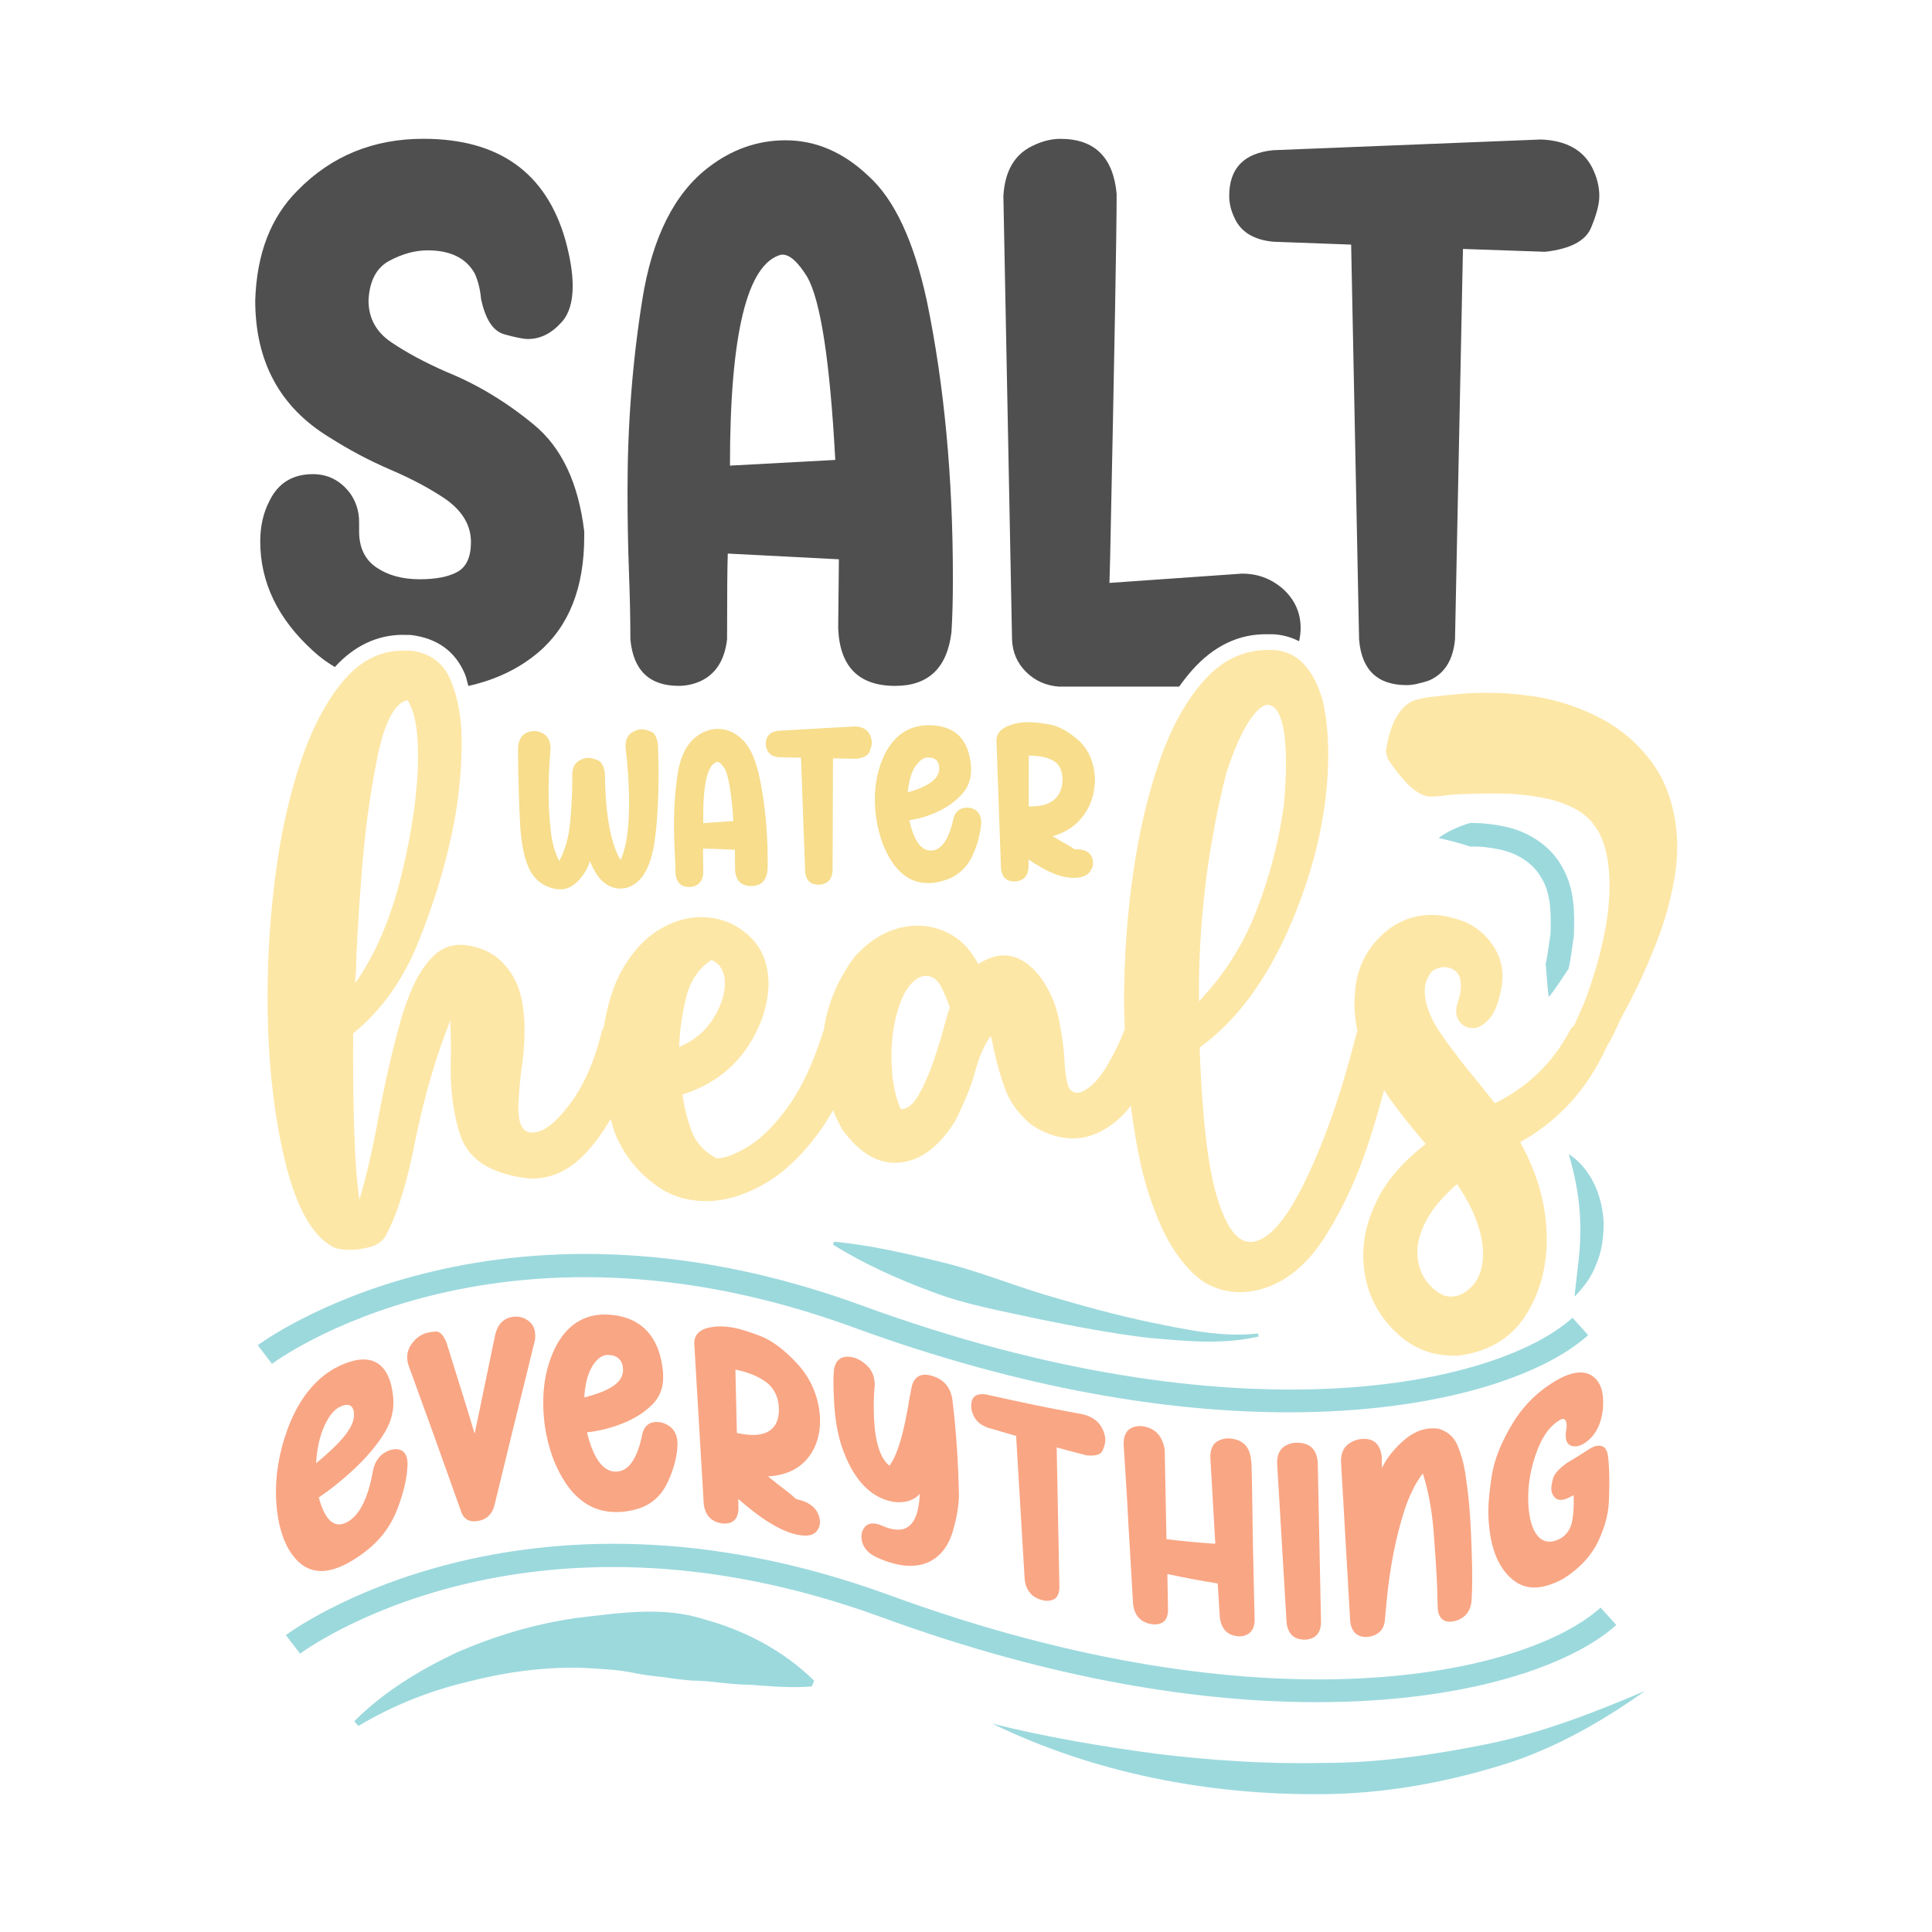 <?xml version="1.0" encoding="utf-8"?>
<!-- Generator: Adobe Illustrator 24.0.1, SVG Export Plug-In . SVG Version: 6.00 Build 0)  -->
<svg version="1.1" id="Layer_1" xmlns="http://www.w3.org/2000/svg" xmlns:xlink="http://www.w3.org/1999/xlink" x="0px" y="0px"
	 viewBox="0 0 864 864" style="enable-background:new 0 0 864 864;" xml:space="preserve">
<style type="text/css">
	.st0{fill:#F7DD8C;}
	.st1{fill:#F9A684;}
	.st2{fill:#9CD9DD;}
	.st3{fill:#4F4F50;}
	.st4{fill:#FDE7A7;}
</style>
<g>
	<g>
		<g>
			<path class="st0" d="M277.83,397.37c-6.1,0.1-10.75-4-13.97-12.26c-1.47,4.34-3.81,7.8-7.04,10.38
				c-1.83,1.45-3.88,2.18-6.16,2.22c-1.79,0.03-3.7-0.37-5.75-1.2c-4.1-1.66-7.08-4.85-8.94-9.56c-1.87-4.7-3-11.09-3.41-19.13
				c-0.42-8.02-0.69-16.69-0.85-26l-0.03-7.75c0.31-3.34,1.7-5.51,4.14-6.53c0.98-0.4,1.96-0.6,2.95-0.61
				c1.36-0.03,2.69,0.33,3.99,1.04c2.24,1.21,3.39,3.41,3.44,6.6l0.01,0.29c-0.68,7.51-0.96,14.92-0.85,22.19
				c0.07,4.38,0.38,9.15,0.93,14.36c0.55,5.2,1.81,9.75,3.78,13.66c2.69-4.79,4.35-10.8,4.98-18.01c0.61-7.23,0.91-13.69,0.88-19.42
				l-0.01-0.83c-0.05-3.27,1.05-5.55,3.31-6.8c1.28-0.71,2.58-1.06,3.87-1.09c1.05-0.01,2.43,0.31,4.17,1
				c1.74,0.68,2.82,2.71,3.25,6.1l0.02,1.3c0.29,17.55,2.62,30,6.98,37.32c2.74-5.9,4-15.27,3.79-28.16
				c-0.12-7.32-0.64-14.73-1.56-22.15l-0.01-0.29c-0.05-3.26,1.02-5.5,3.23-6.71c1.27-0.75,2.6-1.15,3.95-1.17
				c0.99-0.01,2.35,0.3,4.08,0.95c1.74,0.64,2.82,2.63,3.25,5.96l0.2,7.1c0.22,13.49-0.27,24.95-1.47,34.4
				c-1.42,11.3-4.78,18.41-10.1,21.33C281.24,396.84,279.56,397.35,277.83,397.37z"/>
			<path class="st0" d="M336.13,396.23c-4.68,0.07-7.16-2.39-7.42-7.38l-0.05-8.86l-14.24-0.52c-0.04,1.54-0.01,5.24,0.08,11.1
				c-0.26,2.66-1.34,4.46-3.24,5.41c-0.91,0.45-1.87,0.68-2.85,0.7c-3.76,0.05-5.86-1.91-6.29-5.9c-0.04-2.54-0.15-5.45-0.33-8.77
				c-0.18-3.33-0.29-6.85-0.35-10.54c-0.14-8.37,0.35-16.58,1.49-24.61c1.14-8.03,3.86-13.76,8.18-17.22
				c2.98-2.39,6.26-3.61,9.83-3.68c3.87-0.05,7.44,1.43,10.7,4.46c3.38,2.97,5.95,8.3,7.75,16.04c2.4,10.8,3.7,22.72,3.91,35.71
				c0.05,2.77,0.03,5.11-0.07,7.02C342.75,393.82,340.39,396.16,336.13,396.23z M314.51,368.11l13.47-0.95
				c-0.89-12.75-2.22-20.62-3.99-23.6c-1.2-1.88-2.26-2.82-3.18-2.81h-0.18C316.27,341.97,314.23,351.11,314.51,368.11z"/>
			<path class="st0" d="M366.26,395.63c-3.76,0.07-5.82-1.87-6.2-5.8l-1.85-51l-9.99-0.2c-2.53-0.2-4.21-1.23-5.04-3.07
				c-0.45-0.9-0.68-1.81-0.7-2.74c-0.06-3.57,1.79-5.58,5.54-6.01l34.25-1.95c3.2,0.08,5.41,1.24,6.62,3.5
				c0.63,1.21,0.96,2.45,0.98,3.68c0.02,1.05-0.31,2.41-1,4.1c-0.68,1.72-2.62,2.77-5.82,3.19l-10.53-0.19l-0.2,50.48
				c-0.2,2.65-1.25,4.43-3.14,5.32C368.23,395.38,367.25,395.62,366.26,395.63z"/>
			<path class="st0" d="M415.33,394.93c-8.99,0.14-15.84-5.69-20.53-17.51c-2.25-6.07-3.44-12.45-3.55-19.16
				c-0.13-7.83,1.42-14.97,4.64-21.44c4.36-8.2,10.72-12.37,19.11-12.5c11.95-0.07,18.36,6.15,19.25,18.63l0.02,1.3
				c0.07,4.31-1.36,8.03-4.3,11.15c-2.94,3.14-6.5,5.67-10.68,7.61c-4.19,1.95-8.41,3.2-12.65,3.76c2.06,9.16,5.28,13.69,9.65,13.62
				c4.68-0.07,8.06-4.88,10.12-14.4c0.87-3.15,2.88-4.76,6.02-4.81c1.36-0.01,2.65,0.35,3.9,1.15c1.62,1.08,2.45,3.01,2.5,5.78
				c-0.48,5.13-1.8,10-3.97,14.62c-2.17,4.64-5.52,8-10.04,10.1C421.38,394.18,418.22,394.88,415.33,394.93z M405.97,354.31
				c9.45-2.6,14.14-6.2,14.07-10.76c-0.05-3.2-1.75-4.81-5.07-4.81c-2.22,0.04-4.29,1.66-6.2,4.9
				C407.26,346.5,406.33,350.07,405.97,354.31z"/>
			<path class="st0" d="M453.85,394.2c-3.7,0.07-5.76-1.87-6.2-5.8l-2.04-57.27c0.07-3.27,2.22-5.59,6.45-6.95
				c2.26-0.78,4.79-1.19,7.55-1.23c2.28-0.04,5.48,0.3,9.59,1.01c4.11,0.7,8.39,3,12.87,6.9c4.47,3.89,7.01,9.5,7.62,16.81
				c0.04,6.55-1.61,12.14-4.95,16.77c-3.34,4.65-8.02,7.83-14.02,9.52l3.82,2.25c3.29,1.79,5.19,2.93,5.69,3.41
				c0.12,0.14,0.38,0.19,0.74,0.19c3.88-0.07,6.33,1.12,7.36,3.57c0.32,0.79,0.48,1.6,0.5,2.39c0.02,1.42-0.48,2.82-1.5,4.19
				c-1.33,1.69-3.65,2.56-6.98,2.62c-5.67,0.08-12.46-2.67-20.37-8.26l-0.03,3.89c-0.27,2.65-1.35,4.43-3.25,5.32
				C455.79,393.95,454.84,394.18,453.85,394.2z M461.52,360.62c9.12-0.15,13.67-4.39,13.66-12.71c-0.31-3.94-1.83-6.59-4.56-7.96
				c-2.73-1.38-6.26-2.06-10.57-2.05l-0.01,22.73L461.52,360.62z"/>
		</g>
	</g>
	<g>
		<g>
			<g>
				<path class="st1" d="M154.05,699.78c-11.06,5.43-19.6,3.08-25.68-8.24c-2.94-5.93-4.57-13.04-4.91-21.45
					c-0.39-9.78,1.22-20.21,5.03-30.68c4.93-13.56,12.79-23.53,23.07-28.46c14.59-7,22.82-1.43,24.29,13.93
					c0.03,0.64,0.04,0.96,0.06,1.61c0.21,5.4-1.45,10.66-4.98,15.92c-3.54,5.28-7.85,10.19-12.95,14.92
					c-5.1,4.74-10.24,8.85-15.43,12.34c2.79,10.2,6.88,13.84,12.25,11.24c5.76-2.78,9.78-10.49,12.04-23.48
					c0.98-4.41,3.41-7.4,7.29-8.83c1.67-0.62,3.33-0.7,4.85-0.21c2.01,0.65,3.31,3,3.27,6.29c-0.08,6.28-1.93,13.26-4.47,19.98
					c-2.56,6.73-6.61,12.63-12.1,17.33C161.65,695.44,157.61,698.04,154.05,699.78z M141.36,654.39
					c11.51-9.54,17.18-16.27,16.95-21.98c-0.16-4.01-2.34-5.17-6.38-3.24c-2.72,1.3-5.35,4.71-7.48,9.95
					C142.66,643.55,141.68,648.76,141.36,654.39z"/>
				<path class="st1" d="M213.94,680.16c-4.14,0.76-6.79-0.8-7.95-4.82c-9.39-26.46-14.08-39.5-23.43-65.14
					c-0.27-1-0.43-1.96-0.46-2.89c-0.1-2.47,0.74-4.81,2.51-6.99c1.76-2.18,3.87-3.61,6.31-4.28c0.61-0.17,1.85-0.37,3.74-0.58
					c1.88-0.22,3.55,1.43,5,4.9c0.59,1.87,0.88,2.81,1.46,4.68c2.31,7.64,4.87,15.5,7.3,23.39c2.49,8.09,3.7,12.46,3.86,12.66
					c3.69-17.87,5.53-26.75,9.23-44.41c1.2-4.73,3.95-7.39,8.26-7.83c2.38-0.24,4.55,0.36,6.5,1.8c1.95,1.44,2.97,3.48,3.07,6.09
					c0.03,0.84,0.06,1.84-0.13,2.67c-0.09,0.38-1.03,4.05-2.69,10.98c-6.19,24.94-9.27,37.52-15.44,62.97
					C220,677.26,217.62,679.49,213.94,680.16z"/>
				<path class="st1" d="M274.22,676.17c-11.29-0.47-20.03-7.69-26.24-22.31c-3-7.51-4.67-15.44-5-23.85
					c-0.39-9.78,1.27-18.99,5.17-27c5.01-10.29,13.14-15.65,23.6-15.12c14.93,0.74,23.27,9.82,24.75,25.58
					c0.03,0.64,0.04,0.96,0.06,1.61c0.21,5.4-1.48,9.81-5.09,13.29c-3.61,3.5-8.01,6.22-13.22,8.26
					c-5.21,2.05-10.46,3.35-15.76,3.92c2.85,11.51,7.01,17.3,12.5,17.55c5.88,0.27,9.98-5.32,12.3-16.95
					c1.01-3.84,3.48-5.59,7.44-5.18c1.7,0.18,3.39,0.85,4.94,2.03c2.06,1.57,3.37,4.37,3.32,7.65c-0.09,5.97-1.97,12.16-4.57,17.59
					c-2.61,5.42-6.84,9.36-12.35,11.23C281.98,675.84,277.85,676.32,274.22,676.17z M261.29,624.94c11.77-3,17.56-6.86,17.33-12.57
					c-0.16-4.01-2.37-6.23-6.51-6.45c-2.76-0.15-5.51,1.85-7.64,5.76C262.63,615.04,261.62,619.61,261.29,624.94z"/>
				<path class="st1" d="M322.7,681.24c-4.66-0.76-7.32-3.6-7.98-8.6c-1.7-28.75-2.55-43.13-4.25-71.88
					c-0.01-4.06,2.64-6.53,7.93-7.29c2.83-0.46,6-0.38,9.5,0.25c2.88,0.52,6.92,1.75,12.14,3.76c5.21,2.01,10.7,6.11,16.47,12.34
					c5.77,6.23,9.52,14.36,10.14,23.36c0.54,7.84-1.68,14.58-5.77,19.33c-4.09,4.77-9.92,7.29-17.46,7.75
					c1.96,1.54,2.94,2.32,4.9,3.88c4.21,3.18,6.65,5.17,7.3,5.94c0.16,0.18,0.47,0.33,0.94,0.44c4.91,1.09,8.05,3.35,9.42,6.72
					c0.43,1.08,0.67,2.14,0.7,3.13c0.07,1.79-0.53,3.4-1.78,4.74c-1.58,1.69-4.54,2.04-8.75,1.12c-7.17-1.58-15.83-6.95-25.99-15.89
					c0.03,1.94,0.05,2.91,0.08,4.84c-0.26,3.24-1.57,5.18-3.94,5.85C325.14,681.38,323.95,681.45,322.7,681.24z M331.41,641.19
					c11.51,2.12,17.51-2.16,16.88-12.12c-0.3-4.82-2.51-8.75-6-11.22c-3.5-2.47-7.97-4.28-13.42-5.35
					c0.27,11.34,0.4,17.01,0.67,28.35C330.29,640.98,330.67,641.05,331.41,641.19z"/>
				<path class="st1" d="M399.84,699.25c-2.57-0.67-5.41-1.64-8.23-3.02c-4.05-1.99-6.22-5.01-6.37-8.71
					c-0.07-1.77,0.44-3.3,1.44-4.56c1.25-1.57,3.24-2.04,5.96-1.34c0.47,0.16,0.71,0.25,1.18,0.41c1.57,0.71,3.06,1.25,4.46,1.61
					c8.19,2.12,12.54-3.04,13.05-15.57c-2.44,2.71-5.87,3.94-10.28,3.71c-1.08-0.05-2.17-0.23-3.26-0.51
					c-9.51-2.46-16.63-10.56-21.35-24.39c-2.01-5.98-3.19-13.3-3.53-21.93c-0.15-3.71-0.34-7.85-0.01-11.8
					c0.43-5.09,3.64-7.36,8.79-6.07c1.72,0.43,3.41,1.36,5.09,2.78c2.79,2.15,4.26,5.16,4.41,9.02c0.01,0.14,0.01,0.2,0.01,0.34
					c-0.45,4.31-0.57,9.09-0.36,14.33c0.45,11.26,2.75,18.56,6.89,21.92c3.53-4.51,6.52-14.55,8.99-30.15
					c0.42-2.18,0.64-3.26,1.06-5.44c1.22-4.33,4.08-5.91,8.61-4.71c5.61,1.49,8.86,5.27,9.59,11.24
					c1.37,11.24,2.16,22.16,2.57,32.49c0.03,0.76,0.12,3.58,0.27,8.42c0.15,4.84-0.73,10.87-2.82,17.78
					c-2.22,7.33-6.5,12.12-12.52,14.19C409.46,700.59,404.9,700.57,399.84,699.25z"/>
				<path class="st1" d="M466.25,715.63c-4.75-1.17-7.42-4.29-8.01-9.32c-1.53-25.66-2.3-38.49-3.83-64.15
					c-5.06-1.46-7.59-2.2-12.65-3.7c-3.21-1.15-5.37-3.01-6.47-5.59c-0.59-1.3-0.91-2.53-0.96-3.68c-0.18-4.47,2.1-6.31,6.84-5.53
					c17.33,3.82,26,5.71,43.31,8.87c4.06,1.07,6.88,3.15,8.47,6.31c0.84,1.7,1.29,3.34,1.35,4.88c0.05,1.31-0.33,2.93-1.14,4.85
					c-0.81,1.94-3.24,2.69-7.27,2.26c-5.33-1.37-8-2.08-13.34-3.53c0.49,25.13,0.74,37.69,1.23,62.82
					c-0.18,3.24-1.45,5.11-3.83,5.59C468.73,715.97,467.49,715.94,466.25,715.63z"/>
				<path class="st1" d="M553.61,731.74c-4.73-0.44-7.42-3.26-8.09-8.32c-0.38-6.12-0.57-9.18-0.96-15.3
					c-8.99-1.45-13.5-2.31-22.51-4.21c0.12,6.5,0.18,9.75,0.3,16.25c-0.1,3.27-1.37,5.28-3.81,6.01c-1.22,0.31-2.46,0.37-3.7,0.14
					c-4.82-0.87-7.53-3.9-8.12-8.98c-0.59-10.16-0.89-15.25-1.48-25.41c-0.44-7.05-0.84-14.12-1.19-21.23
					c-0.64-10.12-0.95-15.19-1.59-25.31c0.15-3.95,1.64-6.32,4.46-7.17c1.45-0.5,2.94-0.6,4.5-0.32c5.36,0.97,8.51,4.42,9.44,10.46
					c0.31,15.99,0.47,23.99,0.79,39.98c8.74,1.03,13.11,1.45,21.84,2.05c-0.89-15.52-1.34-23.28-2.23-38.81
					c-0.01-3.99,1.43-6.5,4.32-7.58c1.52-0.61,3.02-0.84,4.49-0.71c5.73,0.54,8.87,3.69,9.42,9.64c0.07,0.65,0.11,0.98,0.18,1.63
					c0.16,3.92,0.37,16.17,0.65,36.71c0.3,13.44,0.45,20.16,0.76,33.6c-0.18,3.29-1.48,5.43-3.92,6.38
					C556.04,731.69,554.85,731.86,553.61,731.74z"/>
				<path class="st1" d="M583.43,733.27c-4.79-0.03-7.48-2.63-8.06-7.65c-1.69-28.55-2.54-42.82-4.24-71.38
					c-0.01-4.08,1.47-6.76,4.43-8.07c1.44-0.67,2.89-1,4.36-0.99c5.94,0.03,9.07,3,9.39,9.16c0.58,28.55,0.87,42.82,1.46,71.36
					c-0.1,3.32-1.33,5.58-3.67,6.76C585.89,733,584.66,733.27,583.43,733.27z"/>
				<path class="st1" d="M611.97,731.99c-4.76,0.47-7.49-1.89-8.15-6.86c-1.65-28.63-2.47-42.95-4.12-71.59
					c-0.01-4.02,1.42-6.8,4.29-8.42c1.51-0.9,3.03-1.42,4.57-1.57c5.54-0.55,8.65,1.98,9.35,7.85c0.03,2.04,0.05,3.06,0.09,5.1
					c2.35-4.81,5.85-9.06,10.48-12.94c2.76-2.28,5.64-3.75,8.62-4.41c2.07-0.46,4.19-0.53,6.36-0.2c3.99,1.26,6.77,3.69,8.35,7.45
					c1.58,3.75,2.68,7.55,3.29,11.42c0.06,0.26,0.09,0.4,0.14,0.66c1.35,8.72,2.21,17.5,2.56,26.36c0.37,9.25,0.93,20.03,0.3,30.8
					c-0.28,4.72-2.92,8.06-7.27,9.23c-4.81,1.29-7.64-0.93-7.88-5.86c-0.13-2.68-0.12-5.8-0.24-9.05
					c-0.26-6.47-0.78-14.71-1.56-24.72c-0.79-10.01-2.41-18.76-4.87-26.32c-3.38,4.44-6.16,10.08-8.36,16.99
					c-3.7,11.66-6.27,24.65-7.7,39.09c-0.33,3.44-0.49,5.16-0.82,8.6c-0.1,3.41-1.35,5.82-3.77,7.19
					C614.41,731.46,613.2,731.87,611.97,731.99z"/>
				<path class="st1" d="M699.27,705.91c-0.41,0.22-0.61,0.33-1.02,0.54c-8.31,4.38-15.1,4.53-20.33,1.04
					c-7.62-5.18-11.72-15.13-12.28-29.24c-0.19-4.78,0.3-10.85,1.47-18.23c1.17-7.39,4.27-15.07,9.26-23.35
					c4.99-8.27,11.86-14.98,20.29-19.7c6.46-3.62,11.92-4.18,15.56-1.56c2.91,2.09,4.51,5.54,4.7,10.46
					c0.05,1.32,0.03,2.68-0.07,4.09c-0.79,7.32-3.66,12.66-8.64,15.66c-1.89,1.14-3.67,1.47-5.34,1c-1.68-0.46-2.57-1.9-2.66-4.3
					c-0.05-1.16,0.09-2.53,0.42-4.13c-0.01-0.32-0.02-0.48-0.03-0.8c-0.1-2.62-1.11-3.44-2.87-2.44c-4.2,2.36-7.56,6.77-10.02,13.02
					c-3.12,7.94-4.58,15.93-4.25,24.11c0.56,14.1,6.13,20.13,13.96,16.17c3.06-1.55,5.05-4.6,5.65-7.97
					c0.6-3.38,0.83-6.86,0.68-10.49c-0.02-0.46-0.03-0.7-0.05-1.16c-0.41,0.23-0.61,0.35-1.01,0.57c-3.32,1.87-5.75,2.04-7.27,0.62
					c-1.04-1.03-1.6-2.36-1.67-3.98c-0.04-0.91,0.21-2.44,0.75-4.57c0.53-2.12,2.64-4.43,6.32-7.1c4.03-2.37,6.04-3.62,10.05-6.25
					c2.34-1.45,4.44-1.8,6.1-0.93c1.33,0.7,1.88,2.41,2.14,4.27c0.1,0.69,0.35,2.89,0.49,6.43c0.16,4.09,0.12,8.83-0.13,14.22
					c-0.25,5.38-1.85,11.27-4.8,17.48C711.7,695.6,706.57,701.31,699.27,705.91z"/>
			</g>
		</g>
	</g>
	<g>
		<g>
			<path class="st2" d="M576.33,631.6c-52.95,0-118.72-10.21-194.47-37.92c-159.95-58.55-259.23,15.48-260.22,16.24l-6.37-8.32
				c1.03-0.76,104.88-78.25,270.19-17.77c167.81,61.4,283.96,35.95,317.77,5.48l7.01,7.77C690.31,615.07,643.7,631.58,576.33,631.6z
				"/>
		</g>
	</g>
	<g>
		<g>
			<path class="st2" d="M588.9,761.22c-52.95,0-118.72-10.21-194.47-37.92c-159.94-58.55-259.23,15.48-260.22,16.24l-6.37-8.32
				c1.03-0.76,104.88-78.25,270.19-17.77c167.8,61.4,283.97,35.93,317.77,5.48l7.01,7.77C702.88,744.7,656.27,761.21,588.9,761.22z"
				/>
		</g>
	</g>
	<path class="st2" d="M158.44,769.74c13.01-13.04,28.88-22.71,45.67-30.68c16.99-7.43,35.14-12.91,53.89-15.52
		c18.55-2.13,38.31-5.35,56.68,0.56c18.36,4.98,35.54,13.97,49.42,27.51l-1.06,2.58c-9.91,0.79-18.79-0.15-27.58-0.77
		c-8.92,0.03-17.23-1.81-25.75-1.84c-4.2-0.36-8.36-0.78-12.48-1.51c-4.15-0.37-8.28-0.92-12.43-1.65
		c-8.28-1.88-16.72-2.11-25.2-2.6c-16.97-0.32-34.07,2.01-50.79,6.38c-16.86,4-33.38,10.6-48.54,19.65L158.44,769.74z"/>
	<path class="st2" d="M443.69,770.8c24.51,6.13,49.2,10.26,73.82,13.54c24.67,2.99,49.41,4.59,74.07,4.05
		c24.71,0.05,49.16-3.55,73.31-8.4c24.29-4.92,47.41-13.85,70.74-23.77c-20.49,14.57-43.19,27.4-67.96,34.31
		c-24.55,7.25-50.17,11.62-75.81,11.82C540.71,802.92,489.3,792.94,443.69,770.8z"/>
	<path class="st2" d="M562.94,597.68c-16.44,3.86-33.05,2-49.42,0.61c-16.36-1.98-32.52-5.04-48.63-8.32
		c-16.02-3.55-32.35-6.29-47.72-12.14c-15.4-5.69-30.46-12.37-44.66-21.23l0.46-1.32c16.7,1.58,32.54,5.35,48.33,9.2
		c15.78,3.83,30.84,9.98,46.37,14.66c15.53,4.57,31.16,8.95,47,12.25c15.7,3.2,32.03,6.79,47.83,4.96L562.94,597.68z"/>
	<g>
		<g>
			<path class="st3" d="M180.47,283.93l3.01,0.01c12.05,1.35,20.26,7.43,24.5,17.67c0.66,1.59,0.95,3.47,1.49,5.15
				c11.83-2.67,22.32-7.47,31.15-14.91c13.76-11.61,20.65-28.94,20.65-51.97v-2.23c-2.58-21.54-10.05-37.42-22.42-47.65
				c-12.37-10.24-25.44-18.12-39.2-23.68c-9.68-4.26-17.91-8.68-24.68-13.27c-6.78-4.58-10.17-10.82-10.17-18.71
				c0.43-8.73,3.55-14.65,9.36-17.74c5.81-3.1,11.5-4.64,17.1-4.64c10.11,0,17.1,3.41,20.98,10.23c1.5,3.2,2.47,7.04,2.9,11.51
				c1.93,9.18,5.43,14.46,10.48,15.83c5.05,1.4,8.55,2.08,10.49,2.08c5.59,0,10.64-2.55,15.16-7.67c3.23-3.62,4.84-8.95,4.84-16
				c0-5.76-1.08-12.57-3.23-20.47c-8.6-30.27-29.79-45.4-63.56-45.4c-22.37,0-41.09,7.67-56.14,23.01
				c-12.05,11.95-18.39,28.36-19.04,49.25c0,27.3,10.97,47.65,32.91,61.09c9.03,5.76,18.28,10.66,27.75,14.71
				c9.46,4.06,17.64,8.43,24.52,13.11c7.53,5.33,11.29,11.73,11.29,19.19c0,6.61-2,11.03-5.97,13.27
				c-3.98,2.23-9.63,3.35-16.94,3.35c-7.74,0-14.2-1.75-19.36-5.28c-5.17-3.51-7.75-8.9-7.75-16.14v-4.16
				c0-4.91-1.4-9.28-4.19-13.11c-4.31-5.54-9.8-8.32-16.46-8.32c-9.03,0-15.48,3.95-19.36,11.82c-2.8,5.33-4.2,11.41-4.2,18.23
				c0,18.34,7.85,34.65,23.55,48.92c2.94,2.75,6.24,5.15,9.81,7.29c8.63-9.45,18.87-14.41,30.59-14.41
				C180.4,283.93,180.43,283.93,180.47,283.93z"/>
			<path class="st3" d="M281.91,285.94c1.29,13.85,8.5,20.78,21.62,20.78c3.44,0,6.78-0.75,10-2.23c6.66-3.2,10.54-9.38,11.62-18.54
				c0-20.25,0.11-33.05,0.32-38.39l49.69,2.56l-0.32,30.71c0.64,17.27,9.14,25.9,25.49,25.9c14.85,0,23.23-7.99,25.17-23.97
				c0.43-6.61,0.64-14.71,0.64-24.31c0-44.98-3.87-86.24-11.62-123.76c-5.81-26.86-14.52-45.52-26.13-55.97
				c-11.19-10.65-23.55-15.98-37.1-15.98c-12.48,0-23.99,4.04-34.53,12.15c-15.28,11.73-25.11,31.46-29.52,59.16
				c-4.42,27.72-6.61,56.07-6.61,85.06c0,12.8,0.21,24.95,0.64,36.46C281.7,267.07,281.91,277.2,281.91,285.94z M349.35,113.88h0.64
				c3.23,0,6.88,3.31,10.97,9.92c6.01,10.45,10.21,37.74,12.58,81.88l-47.1,2.55C326.44,149.38,334.08,117.94,349.35,113.88z"/>
			<path class="st3" d="M567.14,283.65h2.37c3.6,0.21,7.56,1.08,11.45,3.13c0.41-1.91,0.69-3.88,0.69-5.96c0-7.03-2.8-13-8.39-17.91
				c-5.17-4.27-11.08-6.39-17.74-6.39l-59.37,4.16l0.32-11.51c1.94-92.11,2.9-146.26,2.9-162.46c-1.51-16.42-9.9-24.62-25.16-24.62
				c-4.09,0-8.28,1.06-12.58,3.2c-7.96,3.83-12.27,11.3-12.91,22.38l3.87,198.29c0.21,5.76,2.31,10.59,6.29,14.54
				c3.98,3.95,8.88,6.14,14.68,6.56h53.77c1.9-2.68,3.87-5.2,5.94-7.52C542.72,288.97,553.99,283.3,567.14,283.65z"/>
			<path class="st3" d="M639.4,304.17c6.66-3,10.43-9.07,11.29-18.23l3.55-174.61l36.78,1.27c11.18-1.27,18.02-4.85,20.48-10.71
				c2.48-5.87,3.72-10.61,3.72-14.24c0-4.26-1.08-8.51-3.23-12.79c-4.09-7.89-11.72-12.04-22.9-12.48l-119.7,4.79
				c-13.12,1.29-19.68,8.1-19.68,20.47c0,3.2,0.76,6.41,2.26,9.6c2.79,6.39,8.6,10.01,17.42,10.86l34.85,1.29l3.55,176.53
				c1.08,13.64,8.17,20.47,21.3,20.47c1.42,0,2.84-0.21,4.26-0.46c0.99-0.24,2.07-0.62,3.02-0.78
				C637.37,304.85,638.39,304.61,639.4,304.17z"/>
		</g>
	</g>
	<path class="st4" d="M746.19,355.27c-4.43-13.59-15.51-25.37-27.26-32.33c-11.98-6.9-24.36-10.54-36.24-11.95
		c-11.87-1.62-23.36-1.46-34.52-0.24c-5.56,0.76-11.17,0.81-16.49,2.75c-5.16,2.61-9.89,8.67-11.92,22.55l0.87,3.38
		c7.78,11.5,12.97,15.68,17.79,16.72c4.65,0.38,9.05-0.84,13.56-0.9c8.94-0.46,17.73-0.6,25.95-0.12c8.13,0.82,15.75,1.89,21.68,4.4
		c6.02,2.34,10.52,5.2,13.97,10.37c7.35,10.38,7.61,30.3,3.73,48.62c-1.89,9.32-4.72,18.7-8.06,27.94c-1.64,4.1-3.46,8.1-5.26,12.15
		c-0.52,0.54-1.1,0.87-1.58,1.57c-7.62,14.77-18.93,25.83-33.93,33.18c-2.39-3-5.18-6.49-8.36-10.5
		c-5.38-6.41-10.55-13.16-15.52-20.26c-4.98-7.1-7.45-13.64-7.44-19.64c0.01-2.99,1.01-5.78,3.01-8.37
		c1.79-1.39,3.69-2.09,5.69-2.07c1.99,0,3.74,0.64,5.24,1.94c1.49,1.32,2.24,3.46,2.23,6.46c0,2.39-0.61,5.29-1.82,8.69
		c-0.2,0.79-0.3,1.69-0.3,2.69c-0.01,2,0.69,3.75,2.09,5.25c1.38,1.49,3.18,2.24,5.38,2.25c2.4,0,4.84-1.38,7.35-4.17
		c2.5-2.78,4.36-7.68,5.57-14.66l0.31-4.2c0.01-6.19-2.07-11.73-6.25-16.64c-4.19-4.91-9.37-8.06-15.55-9.48
		c-3.2-1-6.39-1.51-9.58-1.51c-8.99-0.03-16.79,3.26-23.39,9.83c-6.6,6.56-10.32,14.65-11.13,24.23l-0.31,5.1
		c-0.01,4.52,0.49,8.79,1.35,12.91c-0.15,0.4-0.37,0.72-0.48,1.17c-6.46,25.75-14.09,47.69-22.92,65.84
		c-8.83,18.14-17.04,27.22-24.63,27.19c-5.79-0.01-10.71-6.71-14.77-20.1c-4.06-13.39-6.65-35.66-7.77-66.82
		c16.8-12.14,30.57-30.95,41.32-56.5c10.73-25.53,16.14-50.39,16.2-74.55c0.02-8.39-0.76-16.27-2.34-23.66
		c-4.16-14.8-11.53-22.49-22.11-23.11h-2.39c-10.98-0.03-20.54,4.49-28.64,13.55c-8.11,9.05-14.77,21.12-20,36.19
		c-5.23,15.05-9.16,31.83-11.8,50.29c-2.65,18.46-3.98,37.09-4.03,55.85c-0.01,4.74,0.16,9.33,0.31,13.94
		c-0.1,0.18-0.24,0.24-0.34,0.43c-1.61,4.58-4.17,9.87-7.68,15.85c-3.5,5.99-7.36,9.87-11.56,11.66l-1.49,0.3
		c-2.4,0-3.95-1.51-4.64-4.51c-0.7-2.99-1.13-6.78-1.32-11.37c-0.39-5.4-1.22-11.18-2.5-17.39c-1.29-6.19-3.83-12.08-7.6-17.69
		c-5.17-7-10.86-10.51-17.05-10.53c-3.4,0-7.19,1.3-11.39,3.87c-2.98-5.8-6.87-10.1-11.65-12.91s-9.87-4.21-15.26-4.23
		c-10.38-0.01-19.78,4.55-28.19,13.72c-7.66,10.25-12.25,21.28-13.95,33.02c-0.05,0.18-0.15,0.3-0.2,0.49
		c-4.42,13.96-9.6,25.09-15.5,33.35c-5.9,8.28-11.82,14.25-17.71,17.93c-5.9,3.68-10.64,5.51-14.24,5.51h-0.3
		c-5.39-2.81-9.07-6.8-11.06-12c-1.98-5.21-3.37-10.7-4.15-16.49c17.39-5.55,29.29-17,35.73-34.36c1.81-5.39,2.72-10.36,2.73-14.96
		c0.03-9.19-2.95-16.49-8.93-21.9c-5.97-5.4-13.06-8.11-21.25-8.14c-6.19-0.01-12.39,1.83-18.58,5.51
		c-6.2,3.68-11.6,9.4-16.21,17.17c-4.07,6.87-6.91,15.71-8.66,26.32c-0.39,0.74-0.76,1.49-1,2.43c-3.23,13.16-7.99,23.93-14.3,32.3
		c-6.31,8.37-11.76,12.56-16.36,12.55c-4.39,0.4-6.58-3.31-6.56-11.1v-0.9c0.21-4.99,0.63-10.08,1.24-15.27
		c1.01-6.18,1.52-12.46,1.53-18.86c0.01-4.19-0.38-8.39-1.16-12.57c-1.19-6.61-3.97-12.25-8.35-16.95
		c-4.39-4.7-10.47-7.47-18.25-8.28h-0.6c-4.99-0.01-9.25,1.76-12.74,5.36c-3.5,3.59-6.41,7.96-8.72,13.15
		c-2.31,5.2-4.17,10.28-5.57,15.27c-3.63,12.97-6.86,26.93-9.69,41.9c-2.63,14.77-5.56,27.53-8.77,38.32
		c-1.19-7.99-1.96-18.18-2.32-30.56c-0.37-12.38-0.54-23.67-0.52-33.85l0.03-9.89c12.6-10.34,22.26-23.85,29-40.51
		c6.73-16.65,11.7-32.67,14.94-48.03c3.03-13.58,4.55-27.55,4.59-41.92c0.03-10.39-1.6-19.53-4.87-27.42
		c-3.27-7.9-9.31-12.35-18.08-13.36l-3-0.01c-10.38-0.03-19.38,4.5-26.99,13.55c-7.61,9.07-13.94,21.04-18.95,35.9
		c-5.03,14.86-8.76,31.38-11.2,49.54c-2.43,18.16-3.68,36.44-3.72,54.8c-0.07,27.15,2.42,51.52,7.46,73.09
		c5.05,21.59,12.35,34.87,21.92,39.89c1.6,0.8,4.09,1.21,7.49,1.21c2.8,0.01,5.69-0.38,8.69-1.17c3-0.79,5.3-2.28,6.9-4.47
		c5.41-9.57,10.04-24.44,13.88-44.6c4.04-19.35,9.17-36.8,15.4-52.36c0.18,4.99,0.27,9.87,0.27,14.67
		c-0.63,14.18,0.78,26.45,4.25,36.85c3.46,10.39,12.99,16.7,28.55,18.94l3.3,0.3c8.39,0.03,15.93-3.26,22.63-9.83
		c4.89-4.79,9-10.59,12.72-16.87c0.61,1.94,0.93,3.92,1.69,5.84c4.07,10.38,10.89,18.79,20.46,25.2c5.97,3.8,12.76,5.73,20.35,5.74
		c8.18,0.01,16.67-2.41,25.47-7.28c8.8-4.87,17.11-12.59,24.91-23.14c2.31-3.12,4.47-6.6,6.55-10.26c1.2,2.98,2.59,5.91,4.23,8.79
		c7.16,9.79,14.94,14.7,23.32,14.73c10.19,0.01,19.19-6.15,27-18.52c4.41-8.77,7.42-16.24,9.04-22.43
		c1.61-6.19,3.92-11.47,6.93-15.86c0.59,2.2,1.08,4.39,1.48,6.59c1.38,6.41,3.12,12.34,5.2,17.84c2.09,5.51,5.82,10.54,11.2,15.15
		c6.17,4.21,12.46,6.31,18.85,6.34c7.59,0.01,14.88-3.31,21.89-9.98c1.4-1.33,2.72-2.95,4.03-4.62c1.2,9.27,2.65,18.32,4.6,26.95
		c2.18,9.38,5.15,18.33,8.92,26.82c3.77,8.5,8.54,15.55,14.32,21.15c5.79,5.6,12.87,8.41,21.25,8.44c2.6,0,5.49-0.38,8.69-1.19
		c11.58-3.16,21.44-11.28,29.56-24.34c8.12-13.05,14.69-27.56,19.72-43.53c2.38-7.55,4.42-14.63,6.21-21.38
		c0.85,1.28,1.59,2.62,2.51,3.88c4.58,6.31,9.36,12.37,14.34,18.16c0.59,0.8,1.19,1.5,1.79,2.1c-10,7.76-17.16,15.93-21.47,24.5
		c-4.32,8.58-6.48,16.85-6.5,24.85c-0.03,12.38,3.88,23.03,11.75,31.92c7.87,8.92,17.3,13.38,28.28,13.4l2.69,0.01
		c13.18-1.77,23.02-7.58,29.54-17.45c6.5-9.87,9.78-21.4,9.81-34.57c0.03-14.58-3.93-29.07-11.88-43.46
		c17.2-9.55,30.11-23.78,38.74-42.75c0.03-0.07,0.02-0.12,0.04-0.19c0.04-0.06,0.08-0.12,0.12-0.17c2.82-4.33,4.53-9.29,7.03-13.83
		c4.95-9.15,9.55-18.6,13.49-28.6c4.2-9.89,7.46-20.47,9.48-31.99C750.75,381.81,750.85,368.68,746.19,355.27z M159.15,435.22
		c0.22-10.19,1.06-24.75,2.5-43.73c1.45-18.97,3.78-36.42,7.02-52.39c3.22-15.97,7.74-24.65,13.54-26.02
		c3.18,4.79,4.76,13.17,4.73,25.16c-0.03,14.97-2.43,32.35-7.16,52.1c-4.75,19.75-11.73,36.2-20.94,49.36
		C158.84,438.51,158.93,437.01,159.15,435.22z M306.77,446.35c1.82-7.57,5.62-13.27,11.42-17.05c4,1.81,5.98,5.3,5.97,10.5
		c-0.01,4.99-1.78,10.28-5.28,15.86c-3.51,5.59-8.56,9.76-15.15,12.55C303.94,461.23,304.96,453.93,306.77,446.35z M422.65,457.42
		c-1.21,4.77-2.83,10.16-4.83,16.16c-2.01,5.97-4.27,11.21-6.78,15.71c-2.51,4.47-5.16,6.72-7.95,6.71h-0.3
		c-2.79-6.4-4.16-14.5-4.14-24.27c0.02-7.39,1.08-14.41,3.2-21.11c2.11-6.68,5.07-11.11,8.87-13.31c1.2-0.59,2.29-0.89,3.29-0.89
		c2.8,0.01,4.98,1.46,6.57,4.36c1.59,2.89,2.99,6.15,4.17,9.74C424.16,452.32,423.45,454.63,422.65,457.42z M548.42,345.7
		c3.42-10.38,6.78-18.05,10.09-23.05c3.3-4.98,6.15-7.47,8.55-7.46c5.39,0.61,8.07,9.6,8.02,26.96c-0.01,5.2-0.33,11.2-0.94,17.97
		c-2.24,16.17-6.33,31.88-12.25,47.15c-5.92,15.26-14.5,28.76-25.7,40.51C535.87,413.25,539.95,379.22,548.42,345.7z M658.68,574.78
		c-3,3.38-6.3,5.09-9.89,5.07c-2,0-4-0.72-5.99-2.11c-5.98-4.4-8.97-10.39-8.95-17.99c0.01-4.39,1.42-9.18,4.23-14.37
		c2.81-5.18,7.32-10.46,13.52-15.83c4.17,6.19,7.15,11.89,8.95,17.09c1.78,5.18,2.67,9.79,2.66,13.79
		C663.19,566.61,661.69,571.38,658.68,574.78z"/>
	<path class="st2" d="M643.32,374.74c4.23-3.1,9.02-5.14,14.07-6.69c5.06-0.05,10.21,0.47,15.32,1.56
		c10.15,1.99,20.71,8.32,26.01,18.3c5.63,9.88,5.45,20.67,5.12,30.67c-0.8,4.9-1.25,9.94-2.4,14.72c-2.99,4.34-5.56,8.65-8.82,12.58
		c-0.79-5.22-0.88-10.06-1.4-14.87c1.07-4.43,1.41-8.88,2.18-13.32c0.29-8.67,0.26-17.78-3.83-24.67
		c-3.76-6.97-10.84-11.47-19.19-13.19c-4.16-0.83-8.48-1.43-12.9-1.22C653.07,377.08,648.37,375.92,643.32,374.74z"/>
	<path class="st2" d="M701.58,516.13c10.21,6.64,15.22,19.22,15.61,31.28c-0.1,6.08-0.84,12.21-3.25,17.74
		c-2.04,5.62-5.63,10.56-9.83,14.71l1.9-16.7c0.62-5.28,0.77-10.42,0.71-15.51C706.51,537.39,704.85,527.45,701.58,516.13z"/>
</g>
</svg>
